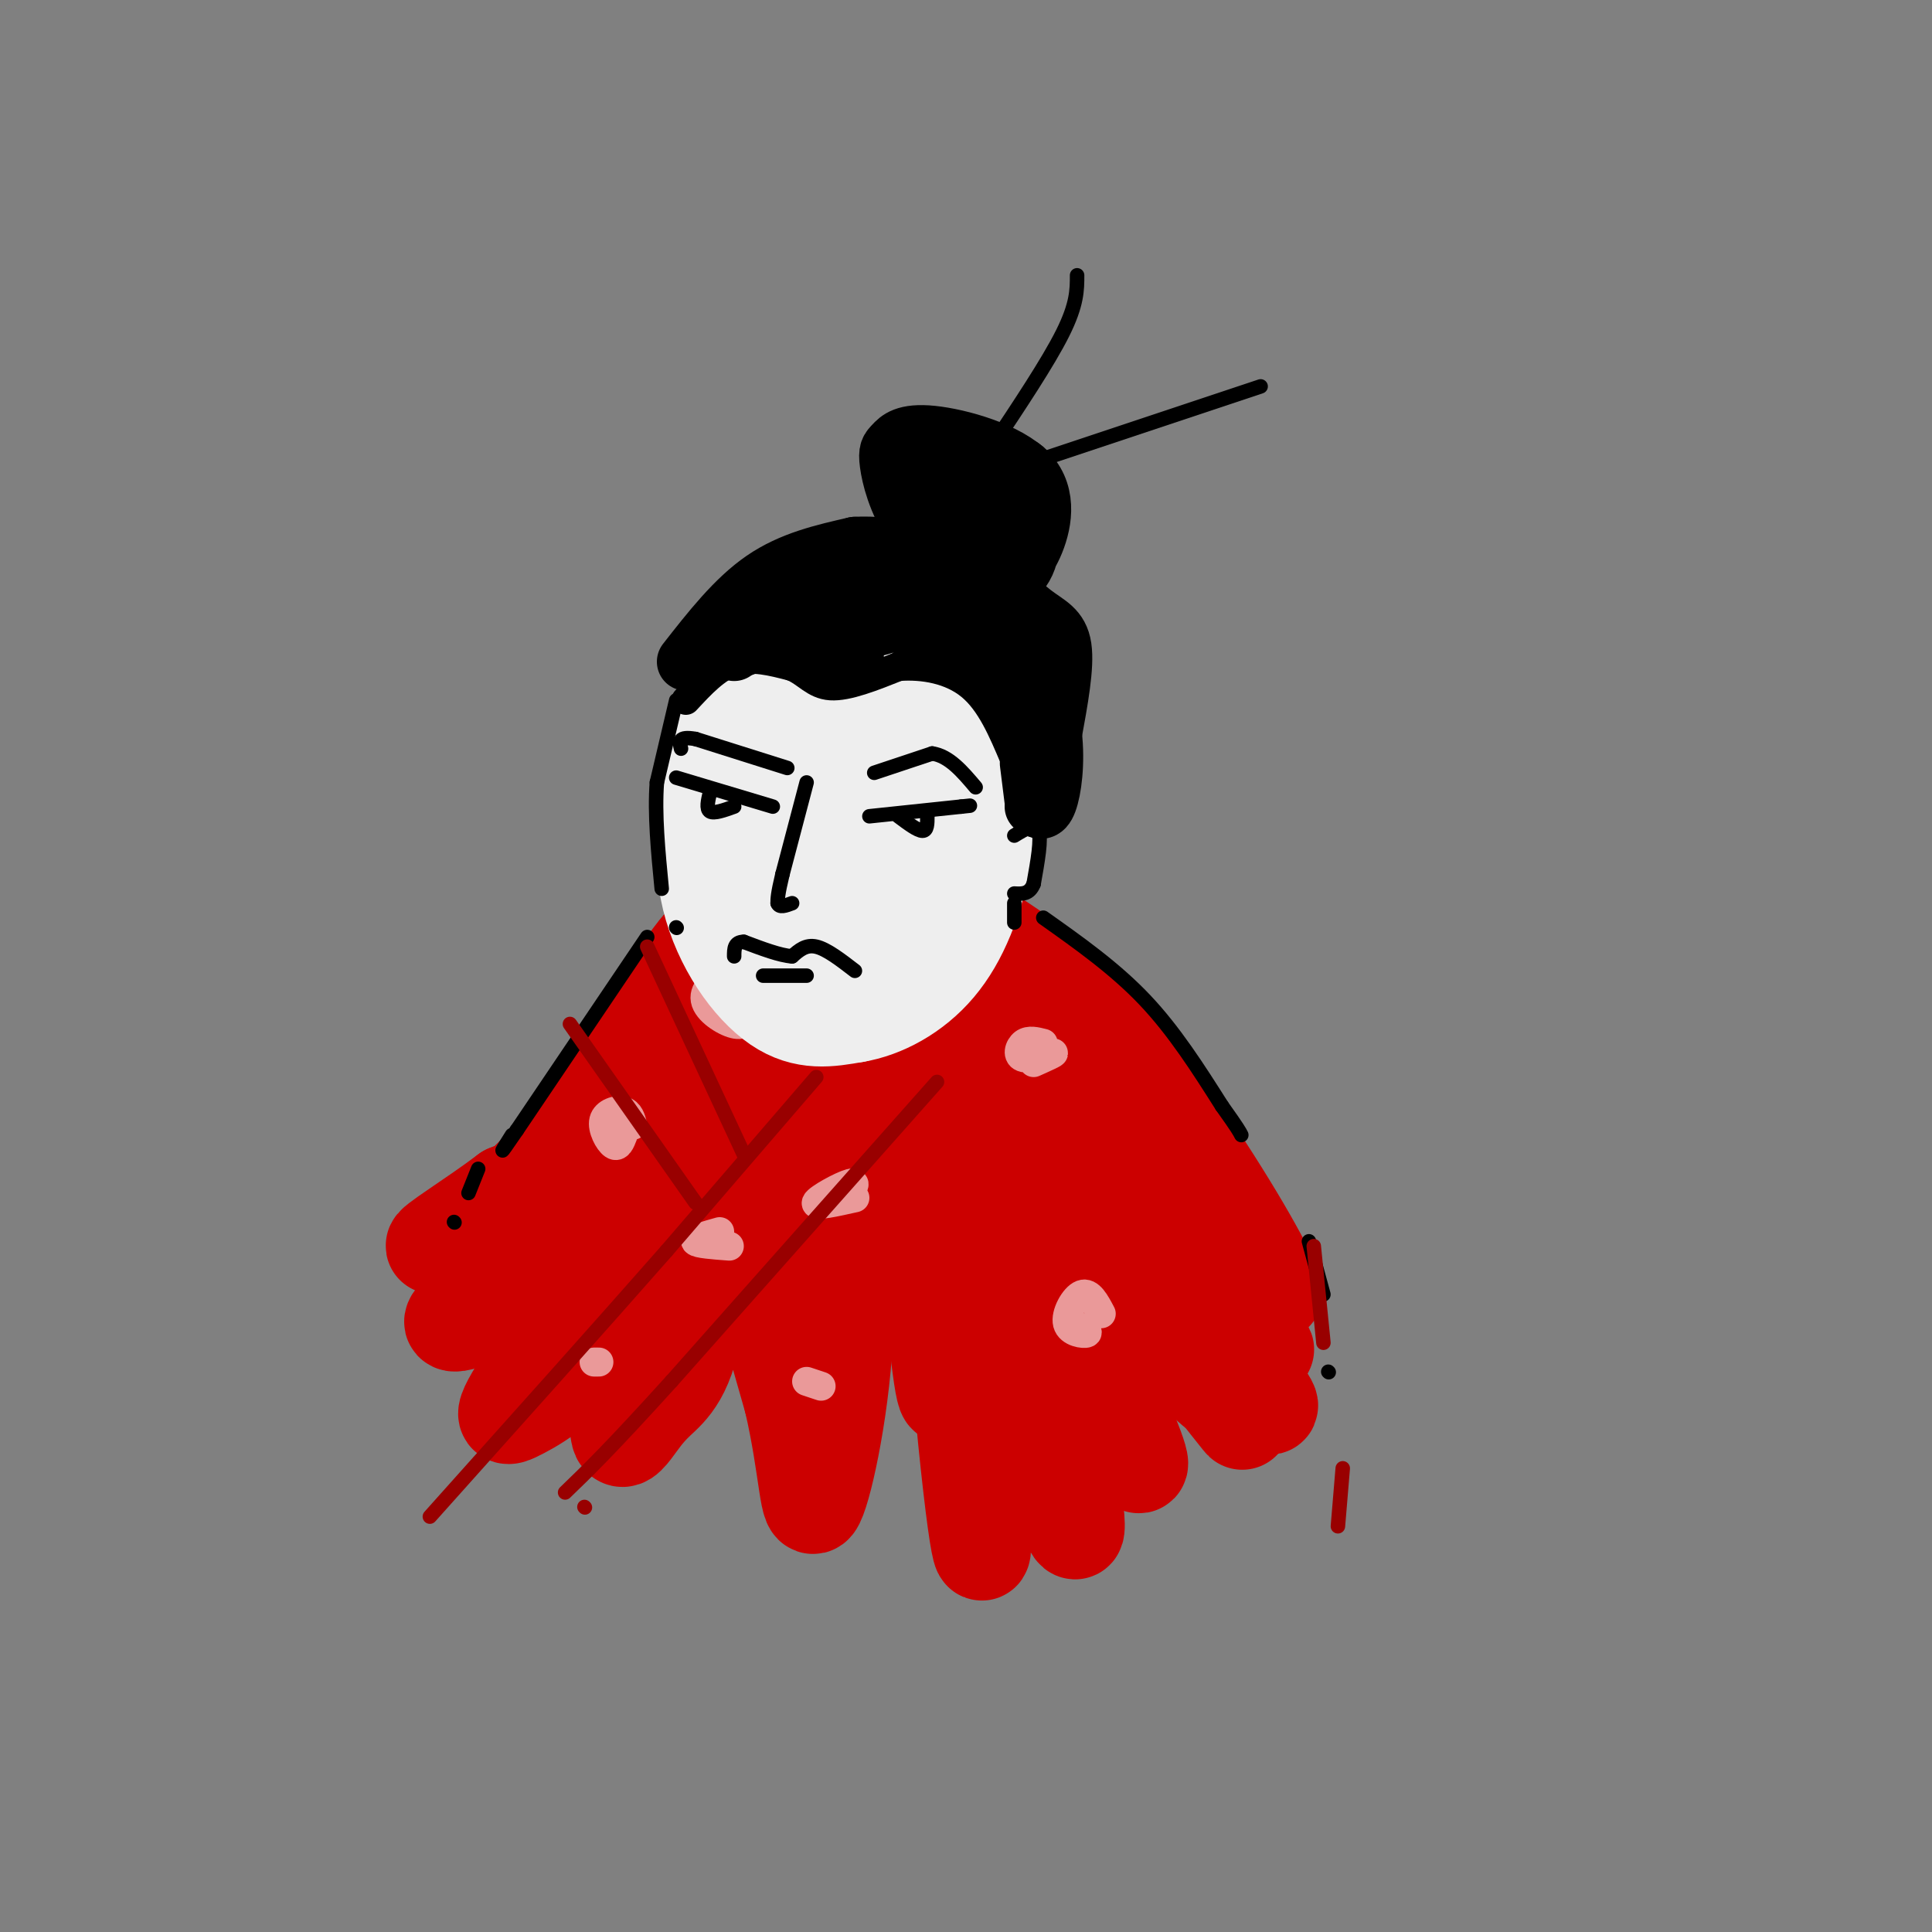 <svg viewBox='0 0 400 400' version='1.1' xmlns='http://www.w3.org/2000/svg' xmlns:xlink='http://www.w3.org/1999/xlink'><rect x="0" y="0" width="400" height="400" fill="#808080" stroke="none"/><g fill='none' stroke='rgb(204,0,0)' stroke-width='20' stroke-linecap='round' stroke-linejoin='round'><path d='M207,195c6.977,4.664 13.955,9.328 23,20c9.045,10.672 20.158,27.351 27,39c6.842,11.649 9.413,18.268 4,10c-5.413,-8.268 -18.812,-31.422 -33,-48c-14.188,-16.578 -29.166,-26.579 -27,-21c2.166,5.579 21.476,26.737 32,41c10.524,14.263 12.262,21.632 14,29'/><path d='M247,265c4.693,9.517 9.424,18.808 0,3c-9.424,-15.808 -33.003,-56.717 -37,-64c-3.997,-7.283 11.588,19.058 22,42c10.412,22.942 15.649,42.484 5,27c-10.649,-15.484 -37.186,-65.996 -42,-73c-4.814,-7.004 12.093,29.498 29,66'/><path d='M224,266c5.832,14.761 5.914,18.662 2,15c-3.914,-3.662 -11.822,-14.888 -20,-35c-8.178,-20.112 -16.627,-49.111 -17,-46c-0.373,3.111 7.330,38.332 10,56c2.670,17.668 0.307,17.784 -1,23c-1.307,5.216 -1.556,15.532 -3,6c-1.444,-9.532 -4.081,-38.912 -6,-59c-1.919,-20.088 -3.120,-30.882 -6,-21c-2.880,9.882 -7.440,40.441 -12,71'/><path d='M171,276c-2.076,12.132 -1.268,6.961 -2,6c-0.732,-0.961 -3.006,2.288 -2,-8c1.006,-10.288 5.290,-34.115 7,-50c1.710,-15.885 0.846,-23.830 -2,-18c-2.846,5.830 -7.674,25.434 -12,37c-4.326,11.566 -8.151,15.094 -12,22c-3.849,6.906 -7.722,17.191 -3,3c4.722,-14.191 18.041,-52.859 18,-60c-0.041,-7.141 -13.440,17.245 -23,31c-9.560,13.755 -15.280,16.877 -21,20'/><path d='M119,259c8.385,-11.833 39.847,-51.415 35,-52c-4.847,-0.585 -46.003,37.827 -55,48c-8.997,10.173 14.166,-7.892 29,-26c14.834,-18.108 21.340,-36.260 18,-34c-3.340,2.260 -16.526,24.931 -25,37c-8.474,12.069 -12.237,13.534 -16,15'/><path d='M105,247c-6.980,5.295 -16.431,11.032 -15,11c1.431,-0.032 13.742,-5.835 21,-9c7.258,-3.165 9.461,-3.693 18,-15c8.539,-11.307 23.413,-33.392 23,-32c-0.413,1.392 -16.114,26.262 -30,43c-13.886,16.738 -25.958,25.344 -28,28c-2.042,2.656 5.948,-0.639 13,-4c7.052,-3.361 13.168,-6.790 24,-19c10.832,-12.210 26.381,-33.203 30,-38c3.619,-4.797 -4.690,6.601 -13,18'/><path d='M148,230c-10.009,13.842 -28.531,39.447 -37,52c-8.469,12.553 -6.885,12.053 -3,10c3.885,-2.053 10.073,-5.661 19,-18c8.927,-12.339 20.595,-33.409 22,-37c1.405,-3.591 -7.453,10.299 -13,24c-5.547,13.701 -7.782,27.215 -8,33c-0.218,5.785 1.583,3.843 3,2c1.417,-1.843 2.452,-3.587 5,-6c2.548,-2.413 6.609,-5.496 8,-18c1.391,-12.504 0.112,-34.430 3,-33c2.888,1.430 9.944,26.215 17,51'/><path d='M164,290c3.341,14.327 3.192,24.643 5,21c1.808,-3.643 5.571,-21.245 6,-37c0.429,-15.755 -2.478,-29.662 0,-30c2.478,-0.338 10.339,12.895 16,24c5.661,11.105 9.122,20.083 11,33c1.878,12.917 2.172,29.773 0,14c-2.172,-15.773 -6.809,-64.176 -3,-65c3.809,-0.824 16.064,45.932 21,61c4.936,15.068 2.553,-1.552 0,-14c-2.553,-12.448 -5.277,-20.724 -8,-29'/><path d='M212,268c-4.919,-10.852 -13.215,-23.481 -6,-11c7.215,12.481 29.942,50.074 30,46c0.058,-4.074 -22.551,-49.814 -18,-52c4.551,-2.186 36.264,39.181 39,43c2.736,3.819 -23.504,-29.909 -32,-41c-8.496,-11.091 0.752,0.454 10,12'/><path d='M235,265c6.379,7.025 17.328,18.588 20,23c2.672,4.412 -2.933,1.675 -13,-10c-10.067,-11.675 -24.595,-32.287 -19,-29c5.595,3.287 31.314,30.475 38,39c6.686,8.525 -5.662,-1.612 -14,-12c-8.338,-10.388 -12.668,-21.028 -8,-19c4.668,2.028 18.334,16.722 22,21c3.666,4.278 -2.667,-1.861 -9,-8'/><path d='M252,270c-4.000,-4.667 -9.500,-12.333 -15,-20'/></g>
<g fill='none' stroke='rgb(234,153,153)' stroke-width='6' stroke-linecap='round' stroke-linejoin='round'><path d='M153,204c-0.657,-1.250 -1.314,-2.501 -3,-2c-1.686,0.501 -4.400,2.753 -4,5c0.400,2.247 3.915,4.490 6,5c2.085,0.510 2.738,-0.711 2,-2c-0.738,-1.289 -2.869,-2.644 -5,-4'/><path d='M131,233c-0.345,-1.333 -0.690,-2.667 -2,-3c-1.310,-0.333 -3.583,0.333 -4,2c-0.417,1.667 1.024,4.333 2,5c0.976,0.667 1.488,-0.667 2,-2'/><path d='M149,255c-2.667,0.750 -5.333,1.500 -5,2c0.333,0.500 3.667,0.750 7,1'/><path d='M216,216c-1.488,-0.381 -2.976,-0.762 -4,0c-1.024,0.762 -1.583,2.667 0,3c1.583,0.333 5.310,-0.905 6,-1c0.690,-0.095 -1.655,0.952 -4,2'/><path d='M228,272c-1.214,-2.298 -2.429,-4.595 -4,-4c-1.571,0.595 -3.500,4.083 -3,6c0.500,1.917 3.429,2.262 4,2c0.571,-0.262 -1.214,-1.131 -3,-2'/><path d='M175,248c1.378,-1.733 2.756,-3.467 1,-3c-1.756,0.467 -6.644,3.133 -7,4c-0.356,0.867 3.822,-0.067 8,-1'/><path d='M170,287c0.000,0.000 -3.000,-1.000 -3,-1'/><path d='M124,282c0.000,0.000 -1.000,0.000 -1,0'/></g>
<g fill='none' stroke='rgb(238,238,238)' stroke-width='20' stroke-linecap='round' stroke-linejoin='round'><path d='M152,149c-0.726,10.244 -1.452,20.488 -1,26c0.452,5.512 2.083,6.292 5,10c2.917,3.708 7.119,10.345 12,12c4.881,1.655 10.440,-1.673 16,-5'/><path d='M184,192c5.443,-4.138 11.050,-11.985 13,-22c1.950,-10.015 0.244,-22.200 -2,-28c-2.244,-5.800 -5.027,-5.215 -11,-6c-5.973,-0.785 -15.135,-2.938 -20,2c-4.865,4.938 -5.432,16.969 -6,29'/><path d='M158,167c-0.957,8.673 -0.351,15.857 0,19c0.351,3.143 0.447,2.247 3,3c2.553,0.753 7.564,3.155 12,3c4.436,-0.155 8.299,-2.868 11,-7c2.701,-4.132 4.242,-9.683 5,-14c0.758,-4.317 0.734,-7.402 -2,-13c-2.734,-5.598 -8.179,-13.711 -12,-17c-3.821,-3.289 -6.019,-1.756 -8,-1c-1.981,0.756 -3.743,0.733 -5,7c-1.257,6.267 -2.007,18.824 -1,26c1.007,7.176 3.770,8.973 7,11c3.230,2.027 6.928,4.286 9,0c2.072,-4.286 2.519,-15.115 2,-22c-0.519,-6.885 -2.006,-9.824 -4,-12c-1.994,-2.176 -4.497,-3.588 -7,-5'/><path d='M168,145c-3.026,1.138 -7.090,6.482 -9,13c-1.910,6.518 -1.667,14.211 -1,19c0.667,4.789 1.756,6.674 4,7c2.244,0.326 5.641,-0.907 7,-3c1.359,-2.093 0.679,-5.047 0,-8'/><path d='M163,137c-2.705,0.978 -5.410,1.955 -8,5c-2.590,3.045 -5.065,8.156 -7,16c-1.935,7.844 -3.329,18.419 -1,28c2.329,9.581 8.380,18.166 14,22c5.620,3.834 10.810,2.917 16,2'/><path d='M177,210c5.780,-0.957 12.230,-4.349 17,-10c4.770,-5.651 7.861,-13.560 10,-24c2.139,-10.440 3.325,-23.411 -1,-30c-4.325,-6.589 -14.163,-6.794 -24,-7'/><path d='M168,160c0.000,0.000 -1.000,10.000 -1,10'/></g>
<g fill='none' stroke='rgb(0,0,0)' stroke-width='6' stroke-linecap='round' stroke-linejoin='round'><path d='M142,145c3.167,-3.417 6.333,-6.833 10,-8c3.667,-1.167 7.833,-0.083 12,1'/><path d='M164,138c3.022,1.222 4.578,3.778 8,4c3.422,0.222 8.711,-1.889 14,-4'/><path d='M186,138c5.111,-0.400 10.889,0.600 15,4c4.111,3.400 6.556,9.200 9,15'/><path d='M210,157c1.905,4.298 2.167,7.542 2,3c-0.167,-4.542 -0.762,-16.869 -6,-23c-5.238,-6.131 -15.119,-6.065 -25,-6'/><path d='M181,131c-4.333,-0.167 -2.667,2.417 -1,5'/></g>
<g fill='none' stroke='rgb(0,0,0)' stroke-width='12' stroke-linecap='round' stroke-linejoin='round'><path d='M163,130c0.291,-1.391 0.582,-2.782 0,-3c-0.582,-0.218 -2.038,0.735 -2,2c0.038,1.265 1.570,2.840 4,4c2.430,1.160 5.760,1.903 7,0c1.240,-1.903 0.392,-6.452 -1,-7c-1.392,-0.548 -3.329,2.906 -4,5c-0.671,2.094 -0.077,2.829 2,3c2.077,0.171 5.636,-0.223 8,-2c2.364,-1.777 3.533,-4.936 3,-7c-0.533,-2.064 -2.766,-3.032 -5,-4'/><path d='M175,121c-1.414,-1.078 -2.448,-1.774 -3,0c-0.552,1.774 -0.624,6.016 1,8c1.624,1.984 4.942,1.709 8,1c3.058,-0.709 5.857,-1.853 7,-4c1.143,-2.147 0.630,-5.297 -1,-7c-1.630,-1.703 -4.378,-1.958 -6,-1c-1.622,0.958 -2.117,3.128 -2,5c0.117,1.872 0.847,3.446 4,5c3.153,1.554 8.731,3.089 12,3c3.269,-0.089 4.230,-1.803 4,-4c-0.230,-2.197 -1.649,-4.878 -3,-6c-1.351,-1.122 -2.633,-0.687 -4,1c-1.367,1.687 -2.819,4.625 -2,7c0.819,2.375 3.910,4.188 7,6'/><path d='M197,135c2.495,1.281 5.231,1.485 7,0c1.769,-1.485 2.571,-4.659 2,-6c-0.571,-1.341 -2.515,-0.849 -4,0c-1.485,0.849 -2.511,2.055 0,5c2.511,2.945 8.558,7.630 10,8c1.442,0.370 -1.721,-3.575 -4,-5c-2.279,-1.425 -3.673,-0.330 -2,3c1.673,3.330 6.412,8.897 8,10c1.588,1.103 0.025,-2.256 -1,-3c-1.025,-0.744 -1.513,1.128 -2,3'/><path d='M211,150c0.477,2.790 2.669,8.264 4,6c1.331,-2.264 1.800,-12.267 2,-16c0.200,-3.733 0.131,-1.197 -3,-4c-3.131,-2.803 -9.323,-10.944 -15,-15c-5.677,-4.056 -10.838,-4.028 -16,-4'/><path d='M183,117c-5.679,-0.845 -11.875,-0.958 -16,0c-4.125,0.958 -6.179,2.988 -8,6c-1.821,3.012 -3.411,7.006 -5,11'/><path d='M164,123c-5.000,1.000 -10.000,2.000 -12,4c-2.000,2.000 -1.000,5.000 0,8'/><path d='M142,137c5.083,-6.500 10.167,-13.000 16,-17c5.833,-4.000 12.417,-5.500 19,-7'/><path d='M177,113c7.689,-0.442 17.411,1.954 24,5c6.589,3.046 10.043,6.743 13,9c2.957,2.257 5.416,3.073 6,7c0.584,3.927 -0.708,10.963 -2,18'/><path d='M213,133c2.156,6.489 4.311,12.978 5,19c0.689,6.022 -0.089,11.578 -1,14c-0.911,2.422 -1.956,1.711 -3,1'/><path d='M213,158c0.000,0.000 1.000,8.000 1,8'/><path d='M208,120c2.104,-1.516 4.208,-3.031 6,-7c1.792,-3.969 3.272,-10.390 -1,-15c-4.272,-4.610 -14.297,-7.409 -20,-8c-5.703,-0.591 -7.084,1.026 -8,2c-0.916,0.974 -1.367,1.305 -1,4c0.367,2.695 1.552,7.753 5,13c3.448,5.247 9.159,10.682 14,12c4.841,1.318 8.812,-1.481 10,-6c1.188,-4.519 -0.406,-10.760 -2,-17'/><path d='M211,98c-2.566,-4.019 -7.982,-5.565 -11,-6c-3.018,-0.435 -3.639,0.241 -5,2c-1.361,1.759 -3.462,4.601 -4,9c-0.538,4.399 0.488,10.356 4,14c3.512,3.644 9.512,4.975 13,2c3.488,-2.975 4.466,-10.256 5,-15c0.534,-4.744 0.624,-6.950 -3,-8c-3.624,-1.050 -10.961,-0.942 -15,2c-4.039,2.942 -4.778,8.719 -4,13c0.778,4.281 3.073,7.067 6,8c2.927,0.933 6.486,0.013 9,-1c2.514,-1.013 3.985,-2.119 5,-5c1.015,-2.881 1.576,-7.537 1,-10c-0.576,-2.463 -2.288,-2.731 -4,-3'/><path d='M208,100c-3.010,-1.117 -8.535,-2.410 -12,-2c-3.465,0.410 -4.870,2.523 -6,5c-1.130,2.477 -1.986,5.317 0,8c1.986,2.683 6.813,5.210 11,6c4.187,0.790 7.734,-0.158 10,-3c2.266,-2.842 3.250,-7.577 2,-11c-1.250,-3.423 -4.736,-5.533 -9,-6c-4.264,-0.467 -9.307,0.709 -11,4c-1.693,3.291 -0.038,8.697 2,11c2.038,2.303 4.457,1.503 7,1c2.543,-0.503 5.209,-0.709 7,-2c1.791,-1.291 2.707,-3.666 -1,-6c-3.707,-2.334 -12.036,-4.629 -16,-4c-3.964,0.629 -3.561,4.180 -2,7c1.561,2.820 4.281,4.910 7,7'/><path d='M197,115c2.602,1.311 5.607,1.087 8,-1c2.393,-2.087 4.173,-6.037 1,-8c-3.173,-1.963 -11.300,-1.938 -15,-1c-3.700,0.938 -2.974,2.791 -3,5c-0.026,2.209 -0.802,4.774 2,6c2.802,1.226 9.184,1.112 10,0c0.816,-1.112 -3.934,-3.222 -7,-4c-3.066,-0.778 -4.447,-0.222 -5,1c-0.553,1.222 -0.276,3.111 0,5'/></g>
<g fill='none' stroke='rgb(0,0,0)' stroke-width='3' stroke-linecap='round' stroke-linejoin='round'><path d='M181,160c0.000,0.000 12.000,-4.000 12,-4'/><path d='M193,156c3.500,0.500 6.250,3.750 9,7'/><path d='M163,159c0.000,0.000 -19.000,-6.000 -19,-6'/><path d='M144,153c-3.667,-0.667 -3.333,0.667 -3,2'/><path d='M160,167c0.000,0.000 -20.000,-6.000 -20,-6'/><path d='M180,169c0.000,0.000 19.000,-2.000 19,-2'/><path d='M199,167c3.167,-0.333 1.583,-0.167 0,0'/><path d='M192,169c0.000,1.500 0.000,3.000 -1,3c-1.000,0.000 -3.000,-1.500 -5,-3'/><path d='M152,167c-2.083,0.750 -4.167,1.500 -5,1c-0.833,-0.500 -0.417,-2.250 0,-4'/><path d='M167,162c0.000,0.000 -5.000,19.000 -5,19'/><path d='M162,181c-1.000,4.167 -1.000,5.083 -1,6'/><path d='M161,187c0.333,1.000 1.667,0.500 3,0'/><path d='M177,201c-2.917,-2.250 -5.833,-4.500 -8,-5c-2.167,-0.500 -3.583,0.750 -5,2'/><path d='M164,198c-2.500,-0.167 -6.250,-1.583 -10,-3'/><path d='M154,195c-2.000,0.000 -2.000,1.500 -2,3'/><path d='M167,202c0.000,0.000 -9.000,0.000 -9,0'/><path d='M210,173c2.167,-1.333 4.333,-2.667 5,-1c0.667,1.667 -0.167,6.333 -1,11'/><path d='M214,183c-0.833,2.167 -2.417,2.083 -4,2'/><path d='M210,187c0.000,0.000 0.000,4.000 0,4'/><path d='M140,145c0.000,0.000 -4.000,17.000 -4,17'/><path d='M136,162c-0.500,6.500 0.250,14.250 1,22'/><path d='M140,192c0.000,0.000 0.100,0.100 0.1,0.1'/><path d='M210,97c0.000,0.000 51.000,-17.000 51,-17'/><path d='M205,93c6.000,-9.000 12.000,-18.000 15,-24c3.000,-6.000 3.000,-9.000 3,-12'/><path d='M134,194c0.000,0.000 -27.000,40.000 -27,40'/><path d='M107,234c-4.667,6.833 -2.833,3.917 -1,1'/><path d='M99,242c0.000,0.000 -2.000,5.000 -2,5'/><path d='M94,253c0.000,0.000 0.100,0.100 0.1,0.1'/><path d='M216,190c7.417,5.250 14.833,10.500 21,17c6.167,6.500 11.083,14.250 16,22'/><path d='M253,229c3.333,4.667 3.667,5.333 4,6'/><path d='M271,257c0.000,0.000 3.000,11.000 3,11'/><path d='M275,284c0.000,0.000 0.100,0.100 0.1,0.1'/></g>
<g fill='none' stroke='rgb(153,0,0)' stroke-width='3' stroke-linecap='round' stroke-linejoin='round'><path d='M169,223c0.000,0.000 -31.000,36.000 -31,36'/><path d='M138,259c-13.333,15.167 -31.167,35.083 -49,55'/><path d='M194,224c0.000,0.000 -55.000,62.000 -55,62'/><path d='M139,286c-12.833,14.167 -17.417,18.583 -22,23'/><path d='M121,312c0.000,0.000 0.100,0.100 0.1,0.1'/><path d='M154,239c0.000,0.000 -20.000,-43.000 -20,-43'/><path d='M144,249c0.000,0.000 -26.000,-37.000 -26,-37'/><path d='M272,258c0.000,0.000 2.000,20.000 2,20'/><path d='M278,304c0.000,0.000 -1.000,12.000 -1,12'/></g>
</svg>